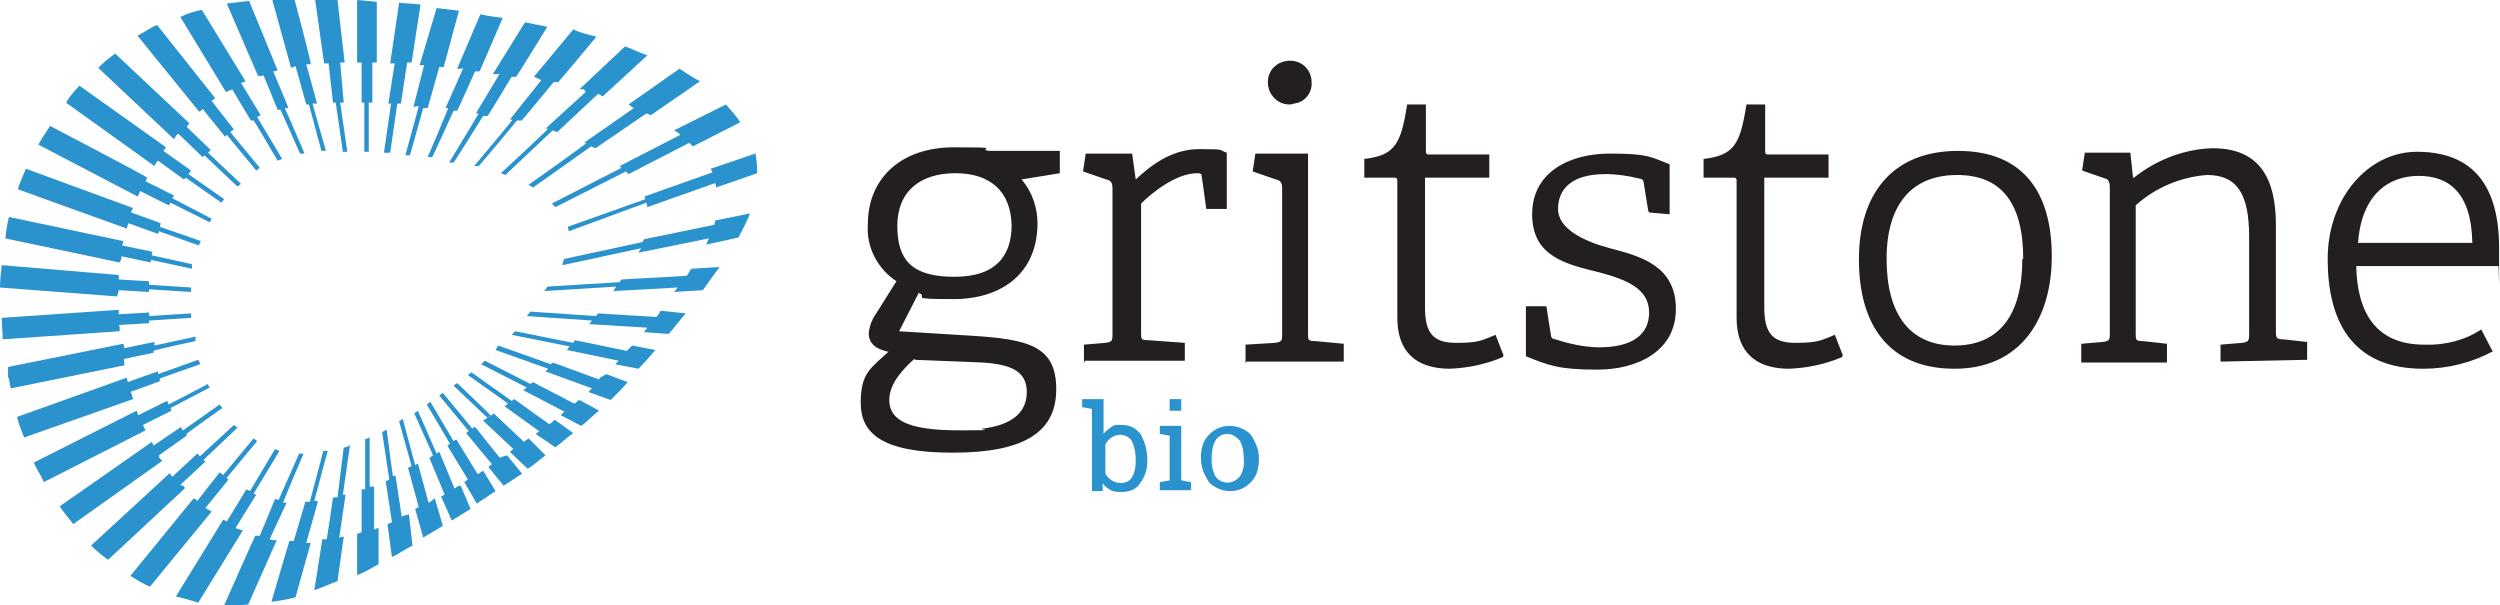 <?xml version="1.0" encoding="UTF-8"?>
<svg id="Layer_1" xmlns="http://www.w3.org/2000/svg" version="1.1" viewBox="0 0 280 67.8">
  <!-- Generator: Adobe Illustrator 29.1.0, SVG Export Plug-In . SVG Version: 2.1.0 Build 142)  -->
  <defs>
    <style>
      .st0 {
        fill: #2a92cd;
      }

      .st1 {
        fill: #231f20;
      }
    </style>
  </defs>
  <path class="st0" d="M128.5,51.6c0,.9-.2,1.7-.8,2.5-.4.7-1.2,1-2.1,1s-.9-.1-1.2-.2c-.3-.2-.7-.4-.9-.8v.9h-1.2v-9.2l-1.1-.2v-.9h2.4v3.9c.2-.3.5-.5.9-.8s.8-.2,1.2-.2c.9,0,1.6.4,2.1,1.1.4.8.7,1.7.7,2.8h0ZM127.2,51.5c0-.7-.1-1.4-.4-2-.2-.5-.8-.8-1.3-.8s-.7.1-1,.3-.5.4-.7.8v3.2c.1.3.3.5.7.8.3.2.7.3,1,.3.5,0,1.1-.2,1.3-.7.3-.5.4-1.1.4-1.7v-.2h0ZM129.9,54l1.1-.2v-5l-1.1-.2v-.9h2.4v6.1l1.1.2v.9h-3.5v-.9ZM132.3,46h-1.3v-1.3h1.3v1.3ZM134.5,51.3c0-1,.2-1.9.9-2.6,1.2-1.3,3.2-1.3,4.5-.2q.1.1.2.2c.5.8.9,1.6.9,2.6h0c0,1.1-.2,2-.9,2.7-1.2,1.3-3.2,1.3-4.5.2q-.1-.1-.2-.2c-.5-.8-.9-1.6-.9-2.7h0ZM135.7,51.4c0,.7.1,1.3.4,1.9.5.8,1.6,1,2.4.4.1-.1.3-.2.4-.4.3-.5.5-1.2.4-1.9h0c0-.8-.1-1.4-.4-2-.3-.4-.9-.8-1.4-.8s-1.1.2-1.4.8-.4,1.2-.4,2h0Z"/>
  <path class="st1" d="M114.5,20.2c1.1,1.3,1.7,3.1,1.7,4.8,0,5.6-4,8.5-9.4,8.5s-2.7-.2-3.9-.7l-2.2,4.3,8.1.5c6.5.4,9.5,1.2,9.5,6s-3.6,7.1-11.6,7.1-10.3-2.2-10.3-5.6,1.2-3.9,3.1-5.7c-1.4-.3-2.2-.9-2.2-2.1.1-.9.4-1.6.9-2.3l2.2-3.5c-2.1-1.4-3.4-3.8-3.2-6.4,0-5.1,3.7-8.6,9.6-8.6s2.6.1,3.9.4h8v2.5l-4.3.7ZM102.4,40.2c-1.2,1.1-2.8,2.7-2.8,4.6,0,2.7,3.1,3.4,8,3.4s1.6-.1,2.5-.2c3.1-.4,4.9-1.7,4.9-4.1s-1.9-3.1-5-3.3l-7.5-.3ZM107,19.4c-3.9,0-6.5,2-6.5,5.9s1.7,5.7,6.4,5.7,6.4-2.4,6.4-5.8c-.1-3.7-2.3-5.8-6.3-5.8h0ZM121.4,40.7v-2.1l2.4-.2c.7-.1.8-.2.8-.9v-16.4c0-.5-.1-.9-.7-1l-2.6-.9.3-2h5.2l.4,2.9c1.5-1.4,3.9-3.4,7.1-3.4s2.1.1,3.1.4v6.3h-2.3c0-.1-.5-3.6-.5-3.6,0-.3-.1-.4-.5-.4-2.4,0-5.1,2.2-6.3,3.4v14.4c0,.8,0,.9.8.9l4.1.3v2h-11.2ZM139.5,40.7v-2.1l3.3-.2c.7-.1.8-.2.8-.9v-16.4c0-.5-.1-.9-.7-1l-2.6-.9.3-2h5.9v20.1c0,.8,0,.9.8.9l3.2.3v2h-10.9ZM144.4,11.7c-1.3,0-2.4-1.1-2.4-2.5s1.1-2.4,2.5-2.4,2.4,1.1,2.4,2.4c.1,1.2-.8,2.3-2,2.4-.2.1-.4.1-.5.1h0ZM168.3,40c-1.9.8-3.8,1.2-5.9,1.3-3.9,0-5.9-2-5.9-5.7v-15.3c0-.2,0-.4-.3-.4h-3.4v-2.1c3.4-.4,4.1-1.6,4.8-6.1h2.1v5.2c0,.2,0,.4.3.4h6.8v2.6h-7.2v14.5c0,2.9.9,4,3.5,4s2.9-.3,4.4-.9l.9,2.3ZM184.6,23.6l-.5-3.1c0-.3-.2-.5-.5-.5-1.2-.3-2.5-.5-3.8-.5-3.8,0-5.3,1.7-5.3,3.9s2.8,3.6,5.8,4.4c3.5.9,7.4,2,7.4,6.8s-4.4,6.8-8.8,6.8-5.5-.5-8-1.5v-5.6h2.3c0,.1.5,3.2.5,3.2,0,.3.2.5.5.5,1.5.5,3.3.9,4.9.9,3.4,0,5.6-1.2,5.6-3.9s-2.6-3.7-5.6-4.5c-3.6-.9-7.5-1.7-7.5-6.5s4.3-6.8,8.7-6.8,4.6.4,6.7,1.2v5.6l-2.3-.2ZM206.3,40c-1.9.8-3.8,1.2-5.9,1.3-3.9,0-5.9-2-5.9-5.7v-15.3c0-.2,0-.4-.3-.4h-3.4v-2.1c3.4-.4,4.1-1.6,4.8-6.1h2.1v5.2c0,.2,0,.4.3.4h6.8v2.6h-7.2v14.5c0,2.9.9,4,3.5,4s2.9-.3,4.4-.9l.9,2.3ZM208.2,29c0-7.1,3.6-12.1,11.1-12.1s10.5,4.9,10.5,11.8-3.4,12.6-10.9,12.6-10.7-5.1-10.7-12.2h0ZM226.6,29c0-6.2-2.4-9.4-7.4-9.4s-7.9,3.2-7.9,9.4,2.6,9.7,7.6,9.7,7.6-3.4,7.6-9.7h0ZM248.7,40.7v-2.1l2.4-.2c.7-.1.8-.2.8-.9v-11c0-4.7-1.3-6.9-4.7-6.9-2.9.2-5.8,1.4-8,3.4v14.3c0,.8,0,.9.8.9l2.7.3v2.1h-9.6v-2.1l2.4-.2c.7-.1.8-.2.8-.9v-16.4c0-.5-.1-.9-.5-1l-2.6-.9.3-2h5.1l.3,2.8h.1c2.5-2,5.6-3.2,8.8-3.3,5.3,0,7.1,3.4,7.1,8.6v11.9c0,.8.1.9.8.9l2.7.3v2l-9.7.2ZM279.3,39.3c-2.4,1.3-5.1,2-7.9,2-8.1,0-10.7-5.5-10.7-12.3s4.5-12,10-12,9.2,2.9,9.2,10.8,0,1.3-.1,2h-15.9c.1,5.2,2.2,8.8,7.6,8.8,2.3.1,4.6-.5,6.4-1.7l1.3,2.5ZM276.9,27.2c-.1-5.7-2.7-7.5-6-7.5s-6.4,2-6.8,7.5h12.8Z"/>
  <g>
    <path class="st0" d="M43.7,17.1l.8-5.5h.4l.7-4.6h.5l1-6.5c-.9-.1-1.6-.1-2.4-.2l-1,6.8h.5l-.7,4.5h.3l-.8,5.5h.5ZM51.2,42.9c-.1.1-.3.2-.4.3l3.8,3.6.3-.2h.1c0-.1-3.8-3.7-3.8-3.7ZM38.5,50.1l-.7,5.6h-.5c0,.1-.7,4.7-.7,4.7h-.5c0,.1-.9,5.7-.9,5.7.9-.3,1.7-.7,2.6-1l.7-5c-.2,0-.3.1-.5.1l.7-4.8h-.3c0,.1.8-5.6.8-5.6-.1.2-.3.2-.5.3ZM35.5,56.1h-.3l1.5-5.6h-.5c0,.1-1.5,5.7-1.5,5.7h-.5l-1.3,4.4h-.5l-2,6.8c.9-.1,1.9-.3,2.7-.5l1.7-6.1h-.5l1.3-4.6ZM46.6,11.9h.3l-1.5,5.5h.5c0,.1,1.5-5.3,1.5-5.3h.5l1.3-4.6h.5l1.7-6.3c-.9-.1-1.6-.2-2.5-.3l-1.9,6.4h.5l-1.2,4.7ZM41.7,54.5h-.3c0,.1,0-5.5,0-5.5l-.5.2v5.6h-.4v4.8l-.5.2v4.6c.9-.3,1.6-.8,2.4-1.2v-4.1l-.5.2v-4.8ZM60.6,9l-3.5,4.4h.3c0,.1-4.3,5.2-4.3,5.2h.5c0,.1,4.3-5.1,4.3-5.1h.5c0,.1,3.6-4.3,3.6-4.3h.5c0,.1,4.3-5.1,4.3-5.1-.9-.2-1.7-.4-2.6-.8l-4.4,5.3.7.3ZM51.9,7.6l-2,4.5h.3c0,.1-2.3,5.5-2.3,5.5h.5c0,.1,2.4-5.2,2.4-5.2h.4c0,.1,2-4.4,2-4.4h.5c0,.1,2.6-6,2.6-6-.9-.1-1.6-.2-2.5-.4l-2.6,6.1h.5ZM56,8.2l-2.7,4.5h.3c0,.1-3.3,5.5-3.3,5.5h.5c0,.1,3.3-5.2,3.3-5.2h.5c0,.1,2.7-4.4,2.7-4.4h.5c0,.1,3.5-5.6,3.5-5.6-.9-.2-1.6-.3-2.5-.5l-3.6,5.8c.2,0,.4,0,.7,0h0ZM40,7h.5v4.5h.3v5.5h.5v-5.5h.4v-4.5h.5V.2L40,0v7ZM20,15l2.7,2.6q.1-.1.2-.2l3.7,3.5c.1-.1.2-.2.4-.3l-3.7-3.5.3-.3-2.7-2.6c.1-.1.2-.2.3-.4l-8.3-7.8c-.7.5-1.3,1-1.9,1.6l8.5,8c.1-.2.2-.4.3-.5ZM17.7,18l2.9,2.1.2-.2,4,2.8.3-.4-4-2.8.3-.4-3.1-2.2.3-.4-9.7-6.9c-.5.5-1.1,1.2-1.5,1.9l9.9,7.1.2-.4ZM26,10l2.1,3.5h.3c0-.1,2.7,4.5,2.7,4.5l.5-.2-2.8-4.7c.1-.1.3-.1.4-.2l-2.2-3.6.5-.2-4.9-8c-.9.2-1.6.4-2.4.8l5.1,8.4.5-.2ZM29.5,8.4l1.6,3.9h.3c0-.1,2.2,4.9,2.2,4.9h.5c0-.1-2.2-5.1-2.2-5.1h.4c0-.1-1.7-4.1-1.7-4.1.2,0,.3-.1.5-.1L27.9.1c-.9.1-1.7.2-2.5.3l3.5,8.1h.5ZM22.7,12.2l2.5,3.1.2-.2,3.3,4,.4-.3-3.3-4c.1-.1.2-.2.4-.3l-2.5-3.2.4-.3-6.5-8.2c-.8.3-1.4.8-2.2,1.2l6.9,8.5c.1,0,.2-.1.3-.2h0ZM65.6,10.3l-4.5,4.1h.3c0,.1-5.3,5-5.3,5l.5.2,5.3-5,.5.2,4.6-4.3.5.3,5-4.6c-.9-.3-1.6-.7-2.5-1l-5.1,4.8h.5ZM15.7,21.4l3.2,1.6.2-.3,4.4,2.2h0l.2-.4-4.4-2.3q0-.1.1-.1c0-.1.1-.2.1-.2l-3.2-1.6c.1-.1.1-.3.2-.4h0c0-.1-10.9-5.8-10.9-5.8-.4.7-.9,1.3-1.3,2.1h0l11.1,5.8c.1-.1.2-.2.2-.4ZM67.1,42.5l-5.2-1.9-.2.2-5.9-2.1-.3.5,5.9,2.1-.3.3,5.2,1.9-.4.4,2.5.9c.7-.7,1.3-1.3,1.9-2l-2.4-.9-.7.4ZM56,51.3l-2.8-3.5-.3.2-3.3-4-.4.3,3.3,4-.3.2,2.9,3.5c-.1.1-.3.2-.4.3l1.7,2.1,2-1.3h.1l-1.7-2.1-.7.2ZM30.2,60.4l1.9-4.1h-.4c0-.1,2.3-5.5,2.3-5.5h-.5l-2.3,5.2h.1c-.2,0-.3-.1-.5-.1l-1.7,4.1h-.5c0-.1-3.5,7.8-3.5,7.8.9,0,1.9,0,2.7-.1l3.2-7.2h-.5ZM71,12.1l-5.6,3.9h.3c0,.1-6.5,4.7-6.5,4.7l.5.3,6.5-4.6.5.2,5.7-3.9.5.2,5.5-3.8c-.8-.4-1.5-.9-2.3-1.4l-5.7,4,.4.3ZM33.1,7.4l1.2,4.3h.3l1.4,5.2h.5l-1.5-5.3h.5c0-.1-1.2-4.4-1.2-4.4h.5C34.9,7.1,33,0,33,0h-2.5l2.1,7.6.5-.2ZM76.2,15.1l-6.8,3.5.2.2-7.8,4c.1.1.2.2.4.4l7.9-4,.3.3,6.8-3.5.4.4,5.3-2.7c-.4-.7-1-1.3-1.6-2l-5.8,2.9c.2.1.3.2.5.3h0ZM50.9,54.7l-1.7-4.1c-.1.1-.2.1-.3.2l-2.1-4.8-.4.3,2.1,4.7-.4.3,1.7,4.1-.4.2,1.2,2.7,2.1-1.3-1.1-2.6c-.3,0-.4.1-.5.2h0Z"/>
    <path class="st0" d="M58.7,49.5l-3.4-3.2c-.1.1-.2.2-.4.3l-.8.5,3.4,3.2-.4.3,2,1.9c.7-.4,1.3-1,2-1.5l-1.9-1.9c-.1.1-.3.2-.4.3ZM53.5,53.1l-2.4-3.9-.3.2-2.6-4.4-.4.3,2.6,4.4-.3.2,2.3,3.8-.4.3,1.4,2.4,2.1-1.4-1.4-2.3-.4.3ZM48,56.3l-1.2-4.4c-.1.1-.2.1-.3.2l-1.4-5.2-.4.3,1.4,5-.4.2,1.2,4.4-.4.2.9,3.2,2.2-1.3-.9-3.1-.5.4ZM45,57.9l-.7-4.6h-.3c0,.1-.7-5.2-.7-5.2l-.5.3.8,5.3-.4.2.7,4.6-.5.2.5,3.7c.8-.4,1.5-.9,2.3-1.3l-.4-3.5-.7.2ZM14.4,25l3.3,1.2c0-.1.1-.2.1-.3l4.5,1.6c0-.2.1-.3.2-.5l-4.6-1.6c0-.1.1-.3.1-.4l-3.3-1.2c0-.2.1-.3.2-.5l-12-4.4c-.3.8-.7,1.5-.9,2.3l12.2,4.4c0-.1.1-.2.1-.4h0ZM73.5,35.5l-6.5-.4c-.1.1-.2.2-.2.3l-7.4-.5-.4.5,7.3.5c-.1.1-.2.3-.3.4l6.5.4c-.1.1-.2.3-.4.5l2.8.2c.7-.8,1.2-1.5,1.9-2.3l-2.8-.3-.3.5ZM70.2,39.3l-5.8-1.2-.2.3-6.5-1.3-.4.4,6.5,1.3c-.1.1-.2.2-.3.4l5.8,1.2-.4.4,2.6.5c.7-.7,1.3-1.4,1.9-2.1l-2.6-.5-.4.4ZM64.3,45.2l-4.6-2.4-.3.2-5.1-2.6-.4.4,5.1,2.6-.4.3,4.6,2.4-.4.4,2.3,1.2c.7-.5,1.3-1.2,2-1.7l-2.2-1.2c-.1,0-.3.2-.4.3ZM61.5,47.5l-3.9-2.8-.3.2-4.5-3.2-.4.3,4.5,3.2c-.1.1-.2.2-.4.3l3.9,2.8-.4.3,2.2,1.5c.7-.5,1.3-1.1,2-1.6l-2.1-1.5c-.1.2-.3.3-.4.4ZM13.3,36.4l3.4-.2v-.3l4.7-.3v-.5l-4.7.3v-.4l-3.4.2v-.5l-13.1.9c0,.8.1,1.6.1,2.4l13.1-.9v-.5ZM14.6,43.9l3.3-1.2v-.3c-.1,0,4.5-1.6,4.5-1.6,0-.2-.1-.3-.2-.5l-4.5,1.6v-.3c-.1,0-3.4,1.2-3.4,1.2,0-.2-.1-.3-.1-.5l-12.3,4.4c.2.8.5,1.5.8,2.3l12.2-4.3c-.1-.3-.1-.4-.2-.7ZM13.3,32.5l3.4.2v-.3l4.7.3v-.5l-4.7-.3v-.4l-3.4-.2v-.5L.2,29.7c-.1.9-.2,1.6-.2,2.5l13.1,1c.1-.2.1-.4.2-.7ZM13.6,28.7l3.3.7v-.3l4.6,1v-.5c.1,0-4.5-1-4.5-1,0-.1,0-.3.1-.4l-3.4-.7c0-.2.1-.3.1-.5l-12.8-2.7c-.2.8-.3,1.5-.4,2.4l12.8,2.7c.1-.1.1-.3.2-.5ZM16,47.6l3.2-1.6c0-.1-.1-.2-.1-.3l4.4-2.3c-.1-.1-.2-.3-.2-.4l-4.4,2.3c-.1-.1-.1-.3-.2-.4l-3.2,1.6c-.1-.1-.1-.3-.2-.5l-11.5,5.8c.3.8.8,1.4,1.1,2.2l11.4-5.8-.2-.4ZM17.8,51l3.1-2.2v-.2c-.1,0,4-2.9,4-2.9l-.3-.4-4.1,2.9c-.1-.1-.2-.2-.2-.4l-3.1,2.1-.2-.4-10.3,7.2c.4.7,1,1.3,1.5,2l10-7.1c-.2-.1-.2-.2-.4-.4ZM23,56.9l2.6-3.2c-.1,0-.2-.1-.2-.2l3.4-4.1c-.1-.1-.3-.2-.4-.3l-3.4,4.1-.4-.3-2.5,3.2c-.1-.1-.2-.2-.4-.3l-7.1,8.7c.7.4,1.4.9,2.2,1.2l6.9-8.4-.5-.3ZM26.4,59.1l2.3-3.7c-.1,0-.2-.1-.3-.1l2.9-4.8-.5-.2-2.8,4.7c-.1-.1-.3-.1-.4-.2l-2.2,3.6-.4-.2-5.3,8.6c.8.2,1.6.4,2.5.7l5-8.1-.7-.2ZM20.2,54.3l2.8-2.6q-.1-.1-.2-.2l3.8-3.6-.4-.3-3.8,3.5-.3-.3-2.8,2.6-.3-.4-8.8,8.1c.5.5,1.2,1.1,1.9,1.6l8.6-8c0-.1-.1-.3-.3-.3h0ZM36.8,7.1l.5,4.4h.3l.8,5.5h.5l-.8-5.5h.4l-.4-4.5h.5L37.8,0h-2.5l1,7.1h.5ZM76.8,30.9l-7.2.4c-.1.1-.1.2-.2.3l-8.1.5c-.1.2-.2.4-.4.5l8.1-.5-.3.5,7.2-.4-.4.5,3.2-.2c.7-.9,1.2-1.7,1.9-2.6l-3.2.2-.4.7ZM79.9,25.2l-7.8,1.6c0,.1-.1.2-.1.3l-8.8,1.9c-.1.2-.2.4-.2.7l8.8-1.9-.3.5,7.9-1.6c-.1.2-.2.4-.3.7l3.6-.8c.5-.9,1-1.9,1.3-2.7l-3.9.8c0,.2-.1.3-.1.5ZM84.6,17.2l-5,1.7.2.4-7.6,2.7c0,.1,0,.2.1.3l-8.7,3.1c0,.2.1.3.1.5l8.7-3.2c0,.2.1.3.1.5l7.6-2.7s.1.3.1.5l4.6-1.6v-.3c0-.7-.1-1.4-.2-2.1ZM13.9,40.4v-.2l3.3-.7v-.2h0c0-.1,4.7-1.1,4.7-1.1v-.5l-4.6,1v-.4c-.1,0-3.4.7-3.4.7,0-.2,0-.3-.1-.5l-12.9,2.6v1.1c.2.4.2.9.3,1.3l12.8-2.6c-.1-.1-.1-.3-.1-.3Z"/>
  </g>
</svg>